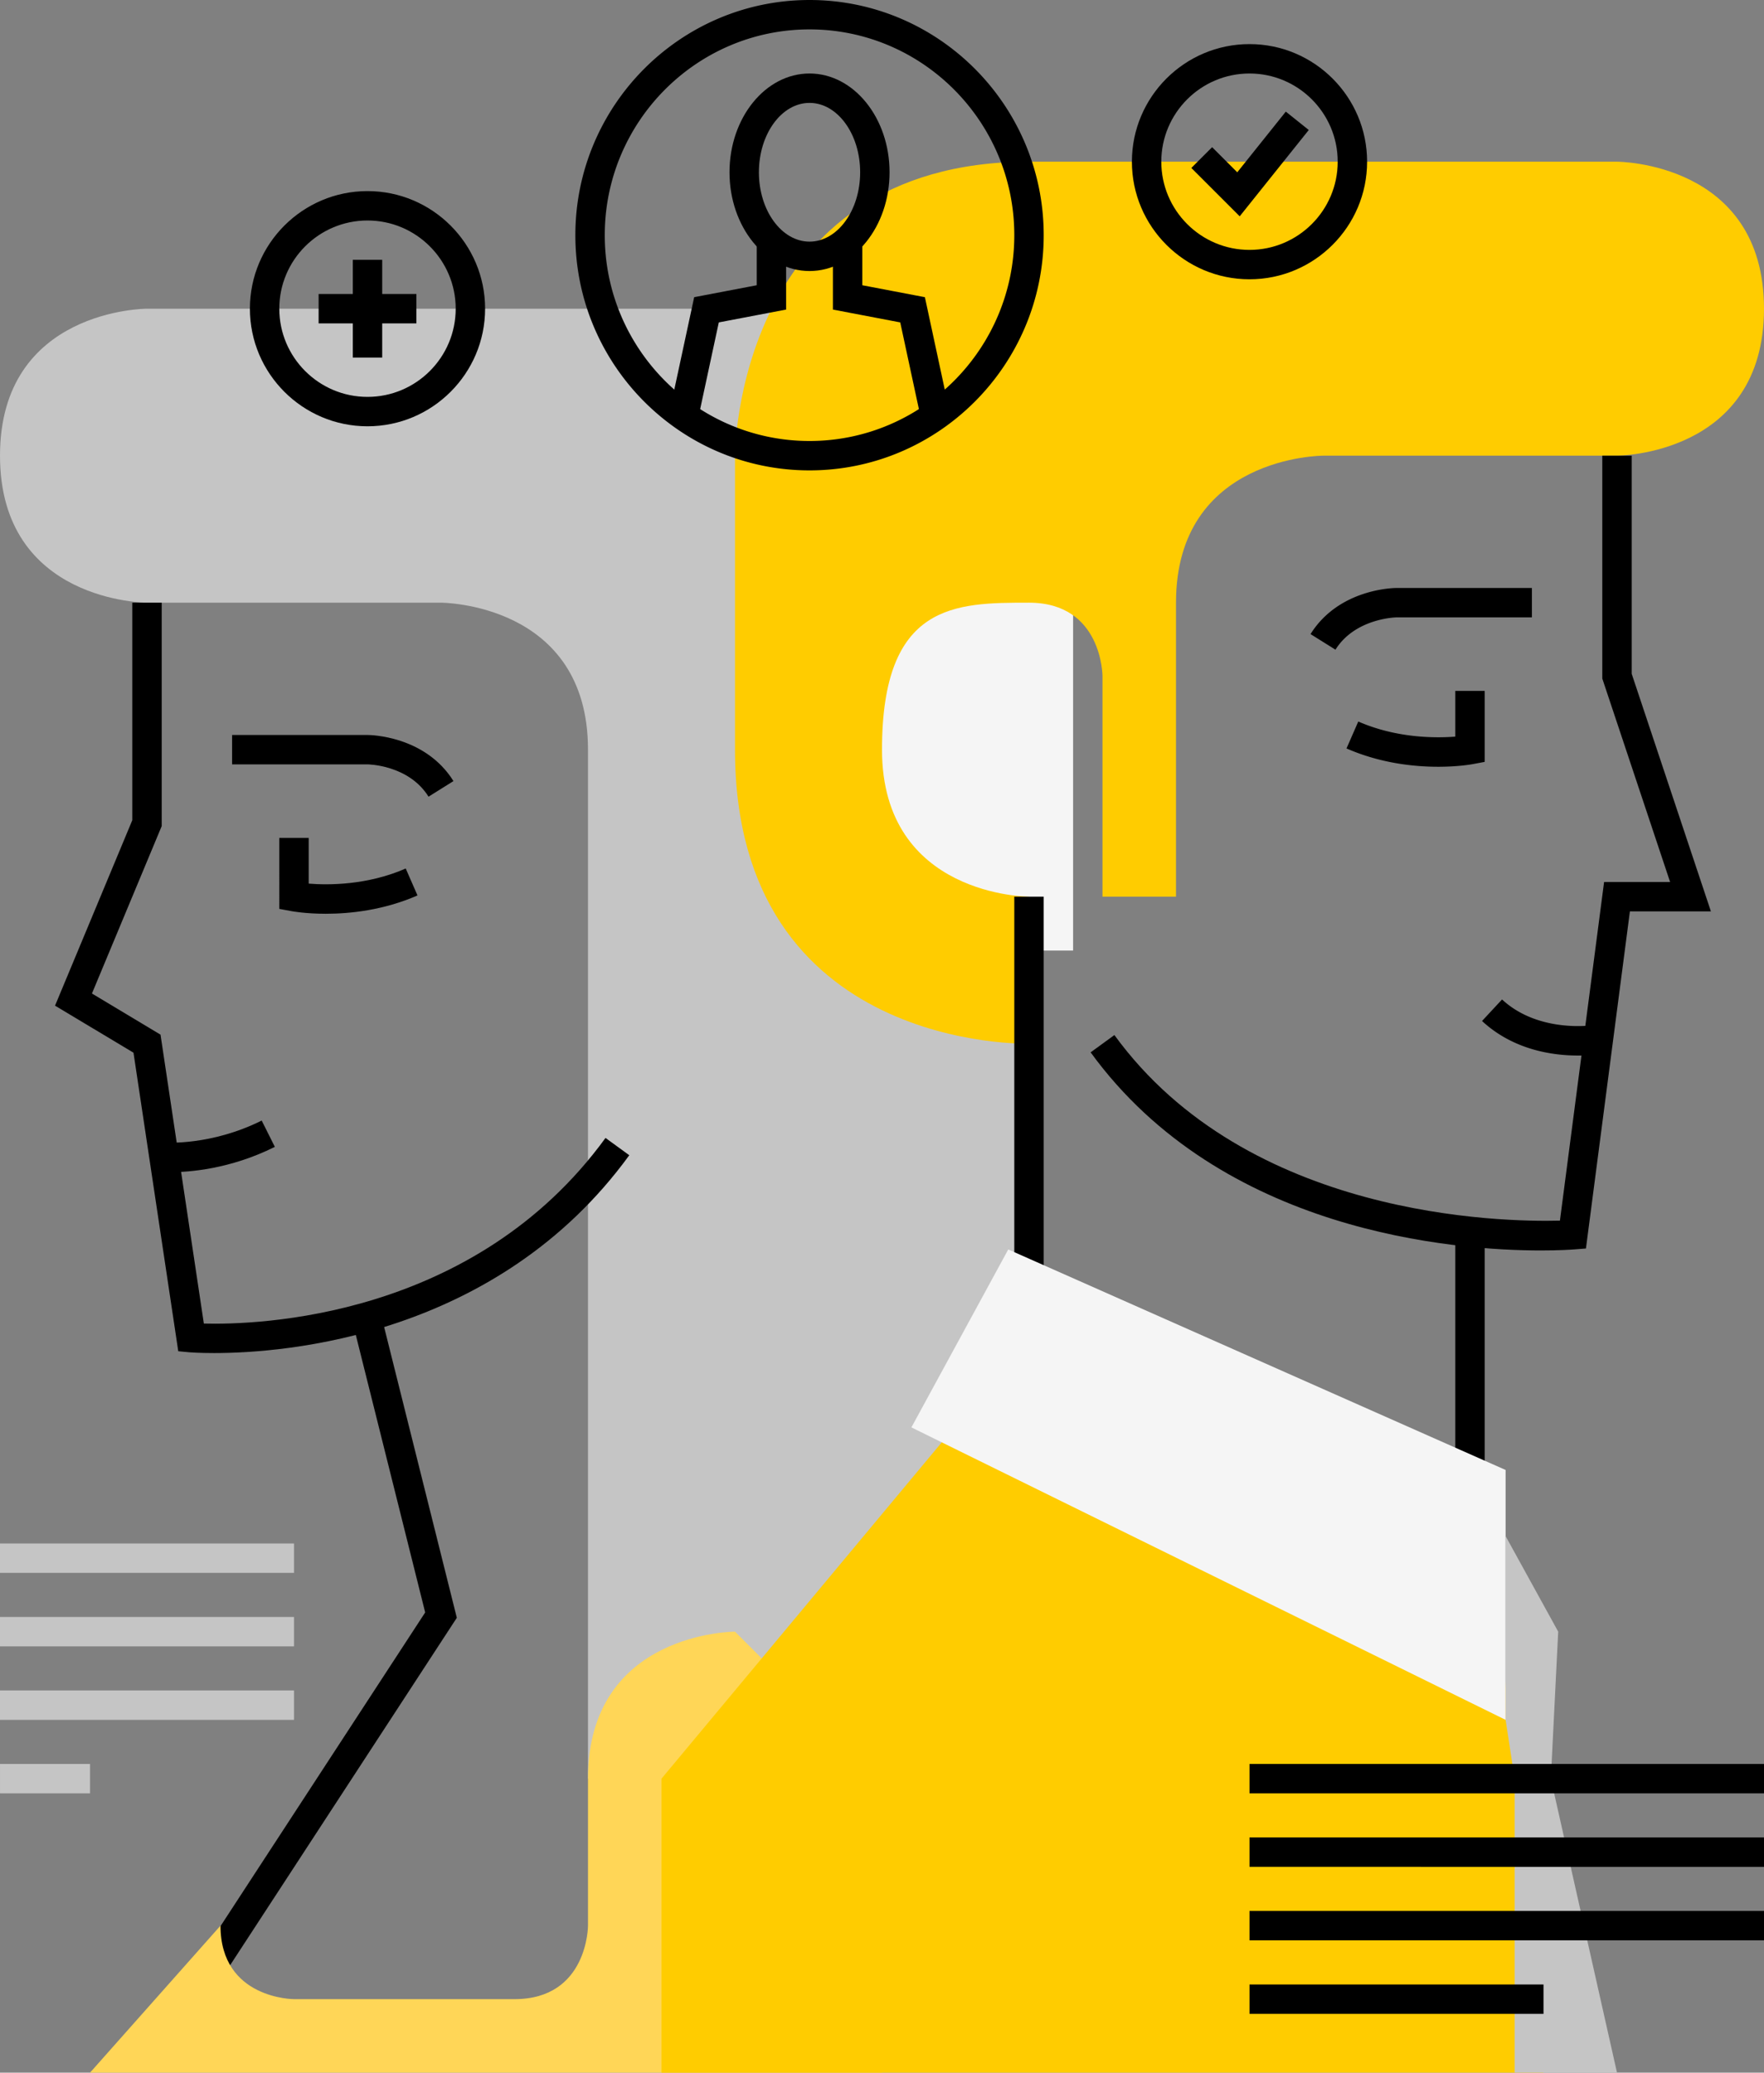<svg xmlns="http://www.w3.org/2000/svg" viewBox="0 0 150 176.25" height="176.25" width="150"><rect x="0" y="0" width="150" height="176.25" fill="#808080" stroke="none"/><defs><clipPath id="a"><path d="M0 141h120V0H0v141z"/></clipPath></defs><g clip-path="url(#a)" transform="matrix(1.25 0 0 -1.25 0 176.25)"><path d="M40 90c0 10-10 10-10 10H10s-10 0-10 10 10 10 10 10h40c20 0 20-20 20-20V25s0-5-5-5H40v70z" fill="#c5c5c5"/><path d="M14.556 48.953c-1.019 0-1.614.048-1.647.05l-.782.073-3.046 20.31-5.337 3.2L9 85.202V100h2V84.8L6.255 73.413l4.664-2.798 2.948-19.656c3.551-.092 18.352.29 27.324 12.628l1.617-1.176c-8.985-12.357-23.407-13.458-28.252-13.458"/><path d="M11.996 1.704l-1.675 1.093 18.603 28.51-4.894 19.576 1.94.485 5.106-20.424-19.08-29.24zm17.156 85.099C27.795 88.975 25.028 89 25 89h-9.211v2h9.21c.16 0 3.91-.036 5.849-3.136l-1.696-1.061zm-6.986-7.965c-1.364 0-2.27.164-2.35.18l-.816.151V84h2v-3.112c1.305-.106 3.972-.122 6.6 1.028l.801-1.832c-2.308-1.01-4.6-1.246-6.235-1.246M11.648 61.26c-.337 0-.538.016-.571.019l.16 1.994c.033-.003 3.135-.218 6.565 1.497l.895-1.79c-3.071-1.534-5.878-1.72-7.05-1.72"/><path d="M50 30s-10 0-10-10V10s0-5-5-5H20s-5 0-5 5L6.125 0H60v20L50 30z" fill="#ffd657"/><path d="M73 76.334H59.667v25.667H73V76.334z" fill="#f5f5f5"/><path d="M70 50L45 20V0h60l-3.667 37.334L70 50zm10 80h30s10 0 10-10-10-10-10-10H90s-10 0-10-10V80h-5v15s.001 5-5 5c-5 0-10 0-10-10s10-10 10-10V70s-20-.583-20 20v20s0 20 20 20h10z" fill="#fc0"/><path d="M104.825 55.933c-5.88 0-21.71 1.206-30.633 13.477l1.617 1.177c9.055-12.452 26.37-12.728 30.308-12.625L109.122 81h4.49L109 94.838V110h2V95.162L116.388 79h-5.51l-2.991-22.934-.81-.063c-.16-.012-.97-.07-2.252-.07M71 54.136h-2V80h2V54.136z"/><path d="M101 40h-2v16.499h2V40z"/><path d="M102.422 41L68.588 56 62 43.896 102.422 24v17z" fill="#f5f5f5"/><path d="M102.422 36.5L106 30l-.5-10h-2.464l-.613 4v12.5zm.614-16.5V0H110l-4.5 20h-2.464z" fill="#c5c5c5"/><path d="M107.323 69.193c-1.606 0-4.34.34-6.504 2.35l1.361 1.465c2.477-2.3 6.135-1.757 6.17-1.752l.32-1.974a9.02 9.02 0 00-1.347-.09M90.848 96.803l-1.696 1.06C91.09 100.964 94.842 101 95 101h9.211v-2h-9.21c-.024 0-2.81-.05-4.153-2.197m6.986-7.965c-1.635 0-3.927.235-6.235 1.246l.801 1.832c2.628-1.15 5.297-1.13 6.6-1.028V94h2v-4.83l-.816-.153c-.079-.015-.987-.179-2.35-.179M120 19H85v2h35v-2zm0-5H85v2h35v-2zm0-5H85v2h35V9zm-15-5H85v2h20V4zM55.07 139c-7.681 0-13.93-6.28-13.93-14s6.249-14 13.93-14c7.68 0 13.93 6.28 13.93 14s-6.25 14-13.93 14m0-30c-8.784 0-15.93 7.178-15.93 16s7.146 16 15.93 16c8.784 0 15.93-7.178 15.93-16s-7.146-16-15.93-16"/><path d="M55.07 134c-1.9 0-3.444-2.117-3.444-4.719 0-2.602 1.545-4.719 3.444-4.719s3.444 2.117 3.444 4.719c0 2.602-1.545 4.719-3.444 4.719m0-11.438c-3.002 0-5.444 3.014-5.444 6.719 0 3.705 2.442 6.719 5.444 6.719s5.444-3.014 5.444-6.719c0-3.705-2.442-6.719-5.444-6.719"/><path d="M47.44 112.29l-1.954.42 1.737 8.073 4.255.812v3.28h2v-4.934l-4.58-.874-1.457-6.777zm15.259 0l-1.458 6.777-4.58.874v4.934h2v-3.28l4.257-.812 1.736-8.072-1.955-.421zM25 126c-3.31 0-6-2.691-6-6s2.69-6 6-6c3.309 0 6 2.691 6 6s-2.691 6-6 6m0-14c-4.411 0-8 3.589-8 8s3.589 8 8 8c4.41 0 8-3.589 8-8s-3.59-8-8-8m60 24c-3.309 0-6-2.691-6-6s2.691-6 6-6 6 2.691 6 6-2.691 6-6 6m0-14c-4.411 0-8 3.589-8 8s3.589 8 8 8 8-3.589 8-8-3.589-8-8-8"/><path d="M26 116.675h-2v6.65h2v-6.65z"/><path d="M28.325 119h-6.65v2h6.65v-2zm56.008 7.284l-3.29 3.29 1.414 1.414 1.71-1.71 3.302 4.128 1.562-1.25-4.698-5.872z"/><path d="M20 34H0v2h20v-2zm0-5H0v2h20v-2zm0-5H0v2h20v-2zM6.125 19H.001v2h6.124v-2z" fill="#c5c5c5"/></g></svg>
